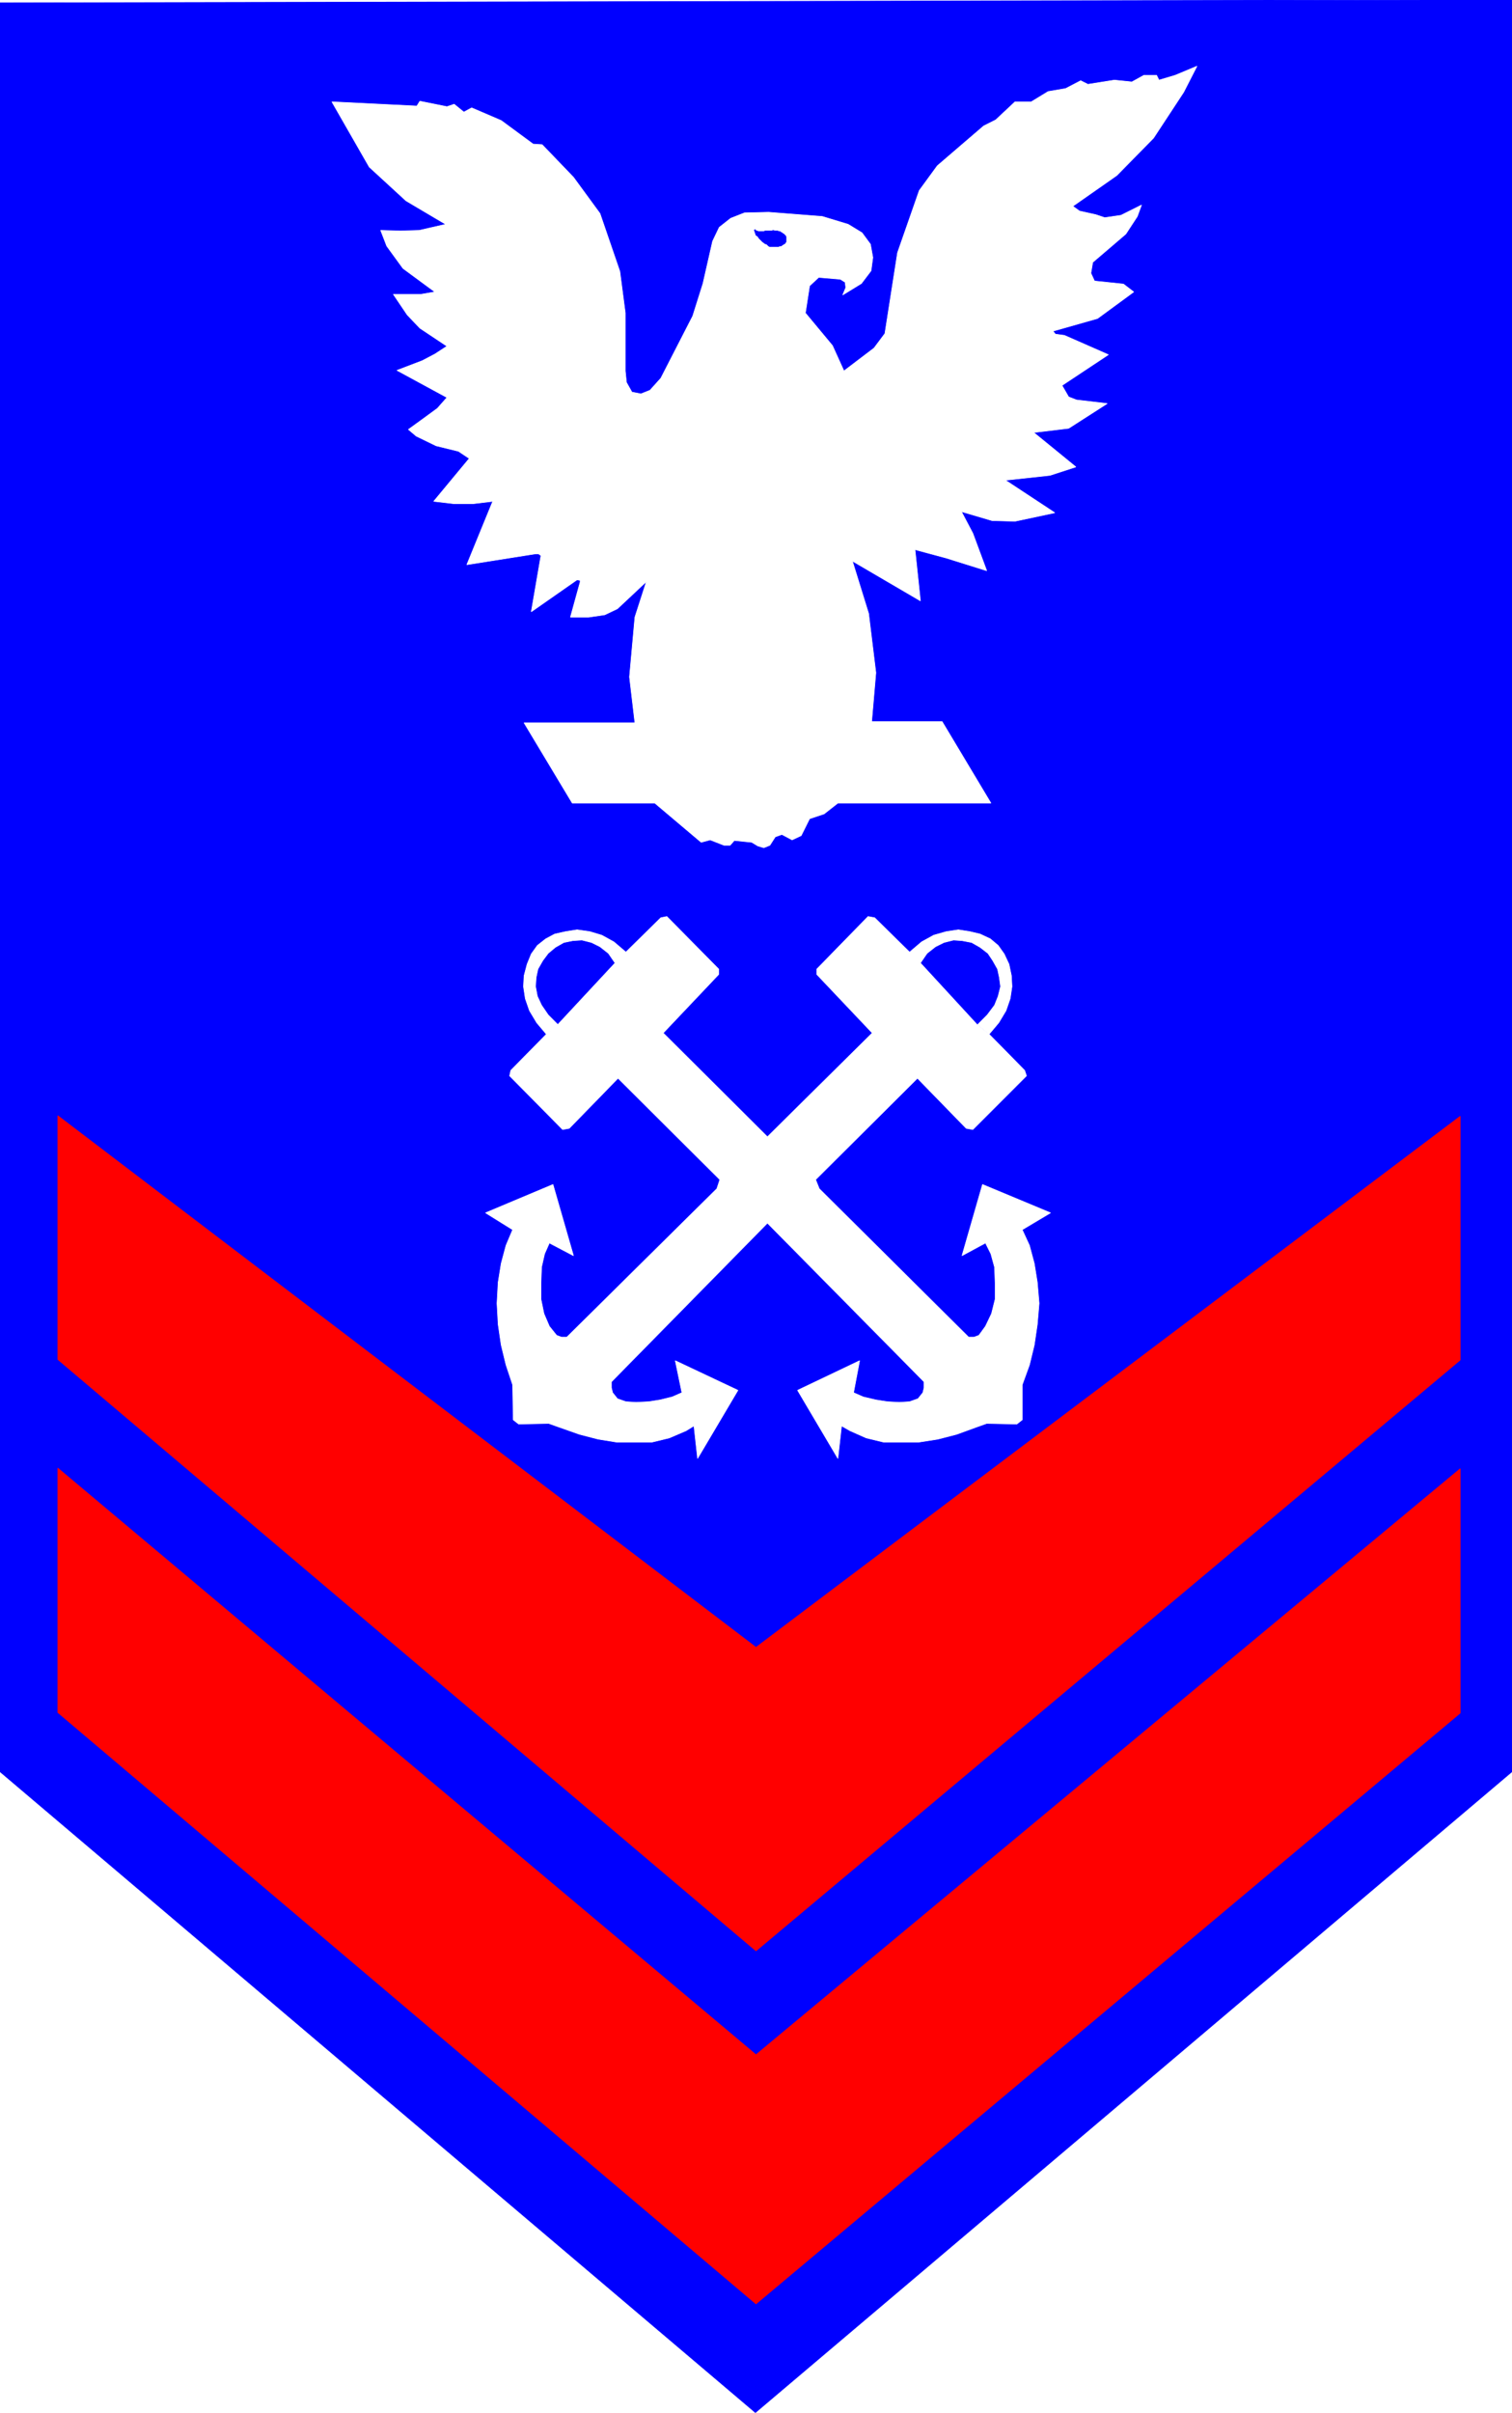 <svg width="2500.802" height="3989.578" viewBox="0 0 1875.602 2992.184" xmlns="http://www.w3.org/2000/svg"><rect x="0" y="0" width="1875.602" height="2992.184" fill="#333333" stroke="none"/><defs><clipPath id="a"><path d="M0 0h1875.602v2993H0Zm0 0"/></clipPath><clipPath id="b"><path d="M0 0h1875.602v2992H0Zm0 0"/></clipPath></defs><g clip-path="url(#a)"><path style="fill:#fff;fill-opacity:1;fill-rule:nonzero;stroke:none" d="M0 2992.184h1875.602V-.961H0Zm0 0"/></g><g clip-path="url(#b)"><path style="fill:#fff;fill-opacity:1;fill-rule:evenodd;stroke:#fff;stroke-width:.14;stroke-linecap:square;stroke-linejoin:bevel;stroke-miterlimit:10;stroke-opacity:1" d="M0 .64h360v574.22H0Zm0 0" transform="matrix(5.21 0 0 -5.21 0 2994.79)"/><path style="fill:#00f;fill-opacity:1;fill-rule:evenodd;stroke:#00f;stroke-width:.14;stroke-linecap:square;stroke-linejoin:bevel;stroke-miterlimit:10;stroke-opacity:1" d="M0 153.17v420.97l360 .72V153.17L179.86.64Zm0 0" transform="matrix(5.21 0 0 -5.21 0 2994.79)"/></g><path style="fill:red;fill-opacity:1;fill-rule:evenodd;stroke:red;stroke-width:.14;stroke-linecap:square;stroke-linejoin:bevel;stroke-miterlimit:10;stroke-opacity:1" d="m180 110.52 167.66 140.61v58.02L180 182.76 13.77 309.29v-58.02zm0 0" transform="matrix(5.21 0 0 -5.21 0 2994.79)"/><path style="fill:red;fill-opacity:1;fill-rule:evenodd;stroke:red;stroke-width:.14;stroke-linecap:square;stroke-linejoin:bevel;stroke-miterlimit:10;stroke-opacity:1" d="m180 26.5 167.66 140.61v58.16L180 85.81 13.77 225.42v-58.17zm0 0" transform="matrix(5.21 0 0 -5.21 0 2994.79)"/><path style="fill:#fff;fill-opacity:1;fill-rule:evenodd;stroke:#fff;stroke-width:.14;stroke-linecap:square;stroke-linejoin:bevel;stroke-miterlimit:10;stroke-opacity:1" d="m182.72 283.73-37.14-37.77v-1.44l.28-1.15 1.15-1.44 2.01-.71 2.44-.15 3.01.15 2.72.43 2.87.71 2.3 1.01-1.58 7.61 14.92-7.04-9.61-16.23-.86 7.76-1.87-1.15-4.01-1.72-4.16-1.01h-8.32l-4.45.72-4.44 1.15-4.88 1.72-2.44.87-7.17-.15-1.29 1.01-.14 8.33-1.58 4.74-1.15 4.74-.72 4.88-.28 5.03.28 5.02.72 4.46 1.15 4.3 1.58 3.74-6.46 4.02 16.06 6.75 4.88-16.95-5.74 3.02-1.14-2.59-.72-3.16-.14-3.87v-3.74l.71-3.45 1.29-3.01 1.73-2.16 1.14-.43h1.29l35.72 35.34.71 2.15-24.24 24.13-11.61-11.92-1.58-.29-12.62 12.78.28 1.3 8.47 8.61 2.72 2.3 13.63 14.65-1.58 2.3-2.01 1.58-2.01 1-2.29.58-2.15-.14-2.15-.44-2.01-1.14-1.72-1.44-1.29-1.72-1.15-2.02-.43-2.01-.14-2.15.43-2.3 1-2.15 1.58-2.3 2.29-2.3-2.72-2.3-2.3 2.73-1.72 2.87-1 2.88-.43 2.87.14 2.58.72 2.73 1 2.45 1.44 2.01 2 1.58 2.15 1.14 2.59.58 2.72.43 3.01-.43 2.87-.86 2.87-1.58 2.87-2.44 8.32 8.18 1.43.29 12.34-12.5v-1.29l-13.2-13.93 24.81-24.7 24.96 24.7-13.2 13.93v1.29l12.2 12.5 1.57-.29 8.32-8.18 2.87 2.44 2.87 1.58 3.01.86 2.87.43 2.72-.43 2.44-.58 2.44-1.14 1.87-1.58 1.43-2.01 1.15-2.45.57-2.73.14-2.58-.43-2.87-1-2.88-1.72-2.87-2.3-2.73-2.72 2.3 2.29 2.3 1.73 2.3.86 2.15.57 2.3-.29 2.15-.43 2.01-1.14 2.02-1.15 1.72-1.87 1.44-2 1.14-2.3.44-2.01.14-2.29-.58-2.01-1-2.01-1.58-1.58-2.3 13.49-14.65 2.86-2.3 8.47-8.61.43-1.3-12.77-12.78-1.58.29-11.61 11.92-24.24-24.13.86-2.15 35.57-35.34h1.29l1.15.43 1.57 2.16 1.44 3.01.86 3.45v3.74l-.14 3.87-.87 3.16-1.29 2.59-5.59-3.02 4.88 16.95 16.2-6.75-6.74-4.02 1.72-3.74 1.15-4.3.72-4.46.43-5.02-.43-5.03-.72-4.88-1.15-4.74-1.72-4.74v-8.33l-1.29-1.01-7.17.15-2.44-.87-4.73-1.72-4.45-1.15-4.59-.72h-8.31l-4.16 1.01-3.88 1.72-2 1.15-.87-7.76-9.6 16.23 14.77 7.04-1.44-7.61 2.3-1.01 3.01-.71 2.73-.43 2.86-.15 2.44.15 2.01.71 1.15 1.44.28 1.15v1.44zm93.23 272.02-.57 1.15h-3.02l-2.86-1.58-4.16.43-6.31-1-1.72.86-3.59-1.87-4.16-.71-4.02-2.45h-3.87l-4.59-4.3-2.87-1.44-11.04-9.48-4.3-5.89-5.17-14.79-3.01-19.25-2.58-3.45-7.17-5.45-2.73 6.03-6.45 7.76 1 6.46 2.16 2.01 5.16-.43 1.15-.72.14-1.29-.72-1.73 4.45 2.73 2.29 3.02.43 3.16-.57 3.16-2.01 2.73-3.3 2.01-6.16 1.87-12.77 1-5.74-.14-3.3-1.3-2.72-2.15-1.58-3.3-2.29-10.06-2.44-7.75-7.6-14.8-2.58-2.87-2.16-.86-2.15.43-1.29 2.3-.28 2.73v13.79l-1.3 9.91-4.73 13.78-6.31 8.62-7.46 7.76-2.15.14-7.6 5.6-7.03 3.02-1.86-1.01-2.3 1.87-1.72-.58-6.45 1.3-.72-1.15-20.22 1 8.89-15.51 8.75-8.04 9.46-5.6-6.31-1.44-4.44-.14-4.74.14 1.44-3.73 3.87-5.32 7.6-5.6-3.3-.57h-6.59l3.3-4.89 3.01-3.16 6.45-4.3-2.87-1.87-3.01-1.58-6.02-2.3 11.9-6.46-2.29-2.59-3.73-2.73-3.16-2.29 1.87-1.58 4.73-2.3 5.31-1.3 2.58-1.72-8.46-10.2 4.87-.57h4.45l4.73.57-6.17-15.08 16.36 2.59h.71l.58-.43-2.3-13.36 10.9 7.61.72-.14v-.43l-2.3-8.33h4.31l3.87.57 3.01 1.44 6.89 6.46-2.73-8.47-1.29-14.22 1.29-10.92h-26.39l11.47-19.1h19.65l11.05-9.33 2.15.57 3.3-1.29h1.43l1.01 1.15 4.15-.43 1.44-.87 1.43-.43 1.44.58 1.29 2.01 1.58.57 2.43-1.29 2.16 1.01 2 4.02 3.45 1.15 3.29 2.58h36.43l-11.61 19.39h-16.78l1 11.63-1.72 14.08-3.87 12.5 16.2-9.48-1.29 12.2 7.46-2.01 9.61-3.01-3.3 8.9-2.72 5.17 7.31-2.15 5.45-.15 9.47 2.02-11.76 7.75 10.61 1.15 6.17 2.01-10.04 8.19 8.32 1 9.18 5.89-7.32.86-1.86.72-1.58 2.73 11.04 7.32-10.47 4.6-2.15.29-.57.72 10.61 3.01 8.61 6.32-2.44 1.87-6.89.72-.86 1.86.43 2.59 7.89 6.75 2.73 4.17 1 2.72-4.88-2.44-3.87-.57-2.15.72-3.87.86-1.58 1.15 10.47 7.32 8.75 8.91 7.17 10.91 3.16 6.18-5.17-2.16zm0 0" transform="matrix(5.21 0 0 -5.21 0 2994.79)"/><path style="fill:#00f;fill-opacity:1;fill-rule:evenodd;stroke:#00f;stroke-width:.14;stroke-linecap:square;stroke-linejoin:bevel;stroke-miterlimit:10;stroke-opacity:1" d="m184.01 519.99-.14-.14h-1.72l-.29-.15h-1.29l-.28.15H180l-.14.29h-.15l-.14-.15.14-.14v-.15l.15-.43.14-.43.43-.28.29-.44.43-.43.43-.43.57-.43.43-.14.43-.43.29-.15h2.01l.28.15h.29l.29.14.14.14.29.15.14.14h.14l.15.29.14.14v1.15l-.14.29-.15.14-.14.15-.14.14-.29.14-.14.15-.29.14-.14.14h-.29l-.29.15h-.57zm0 0" transform="matrix(5.21 0 0 -5.21 0 2994.79)"/></svg>
